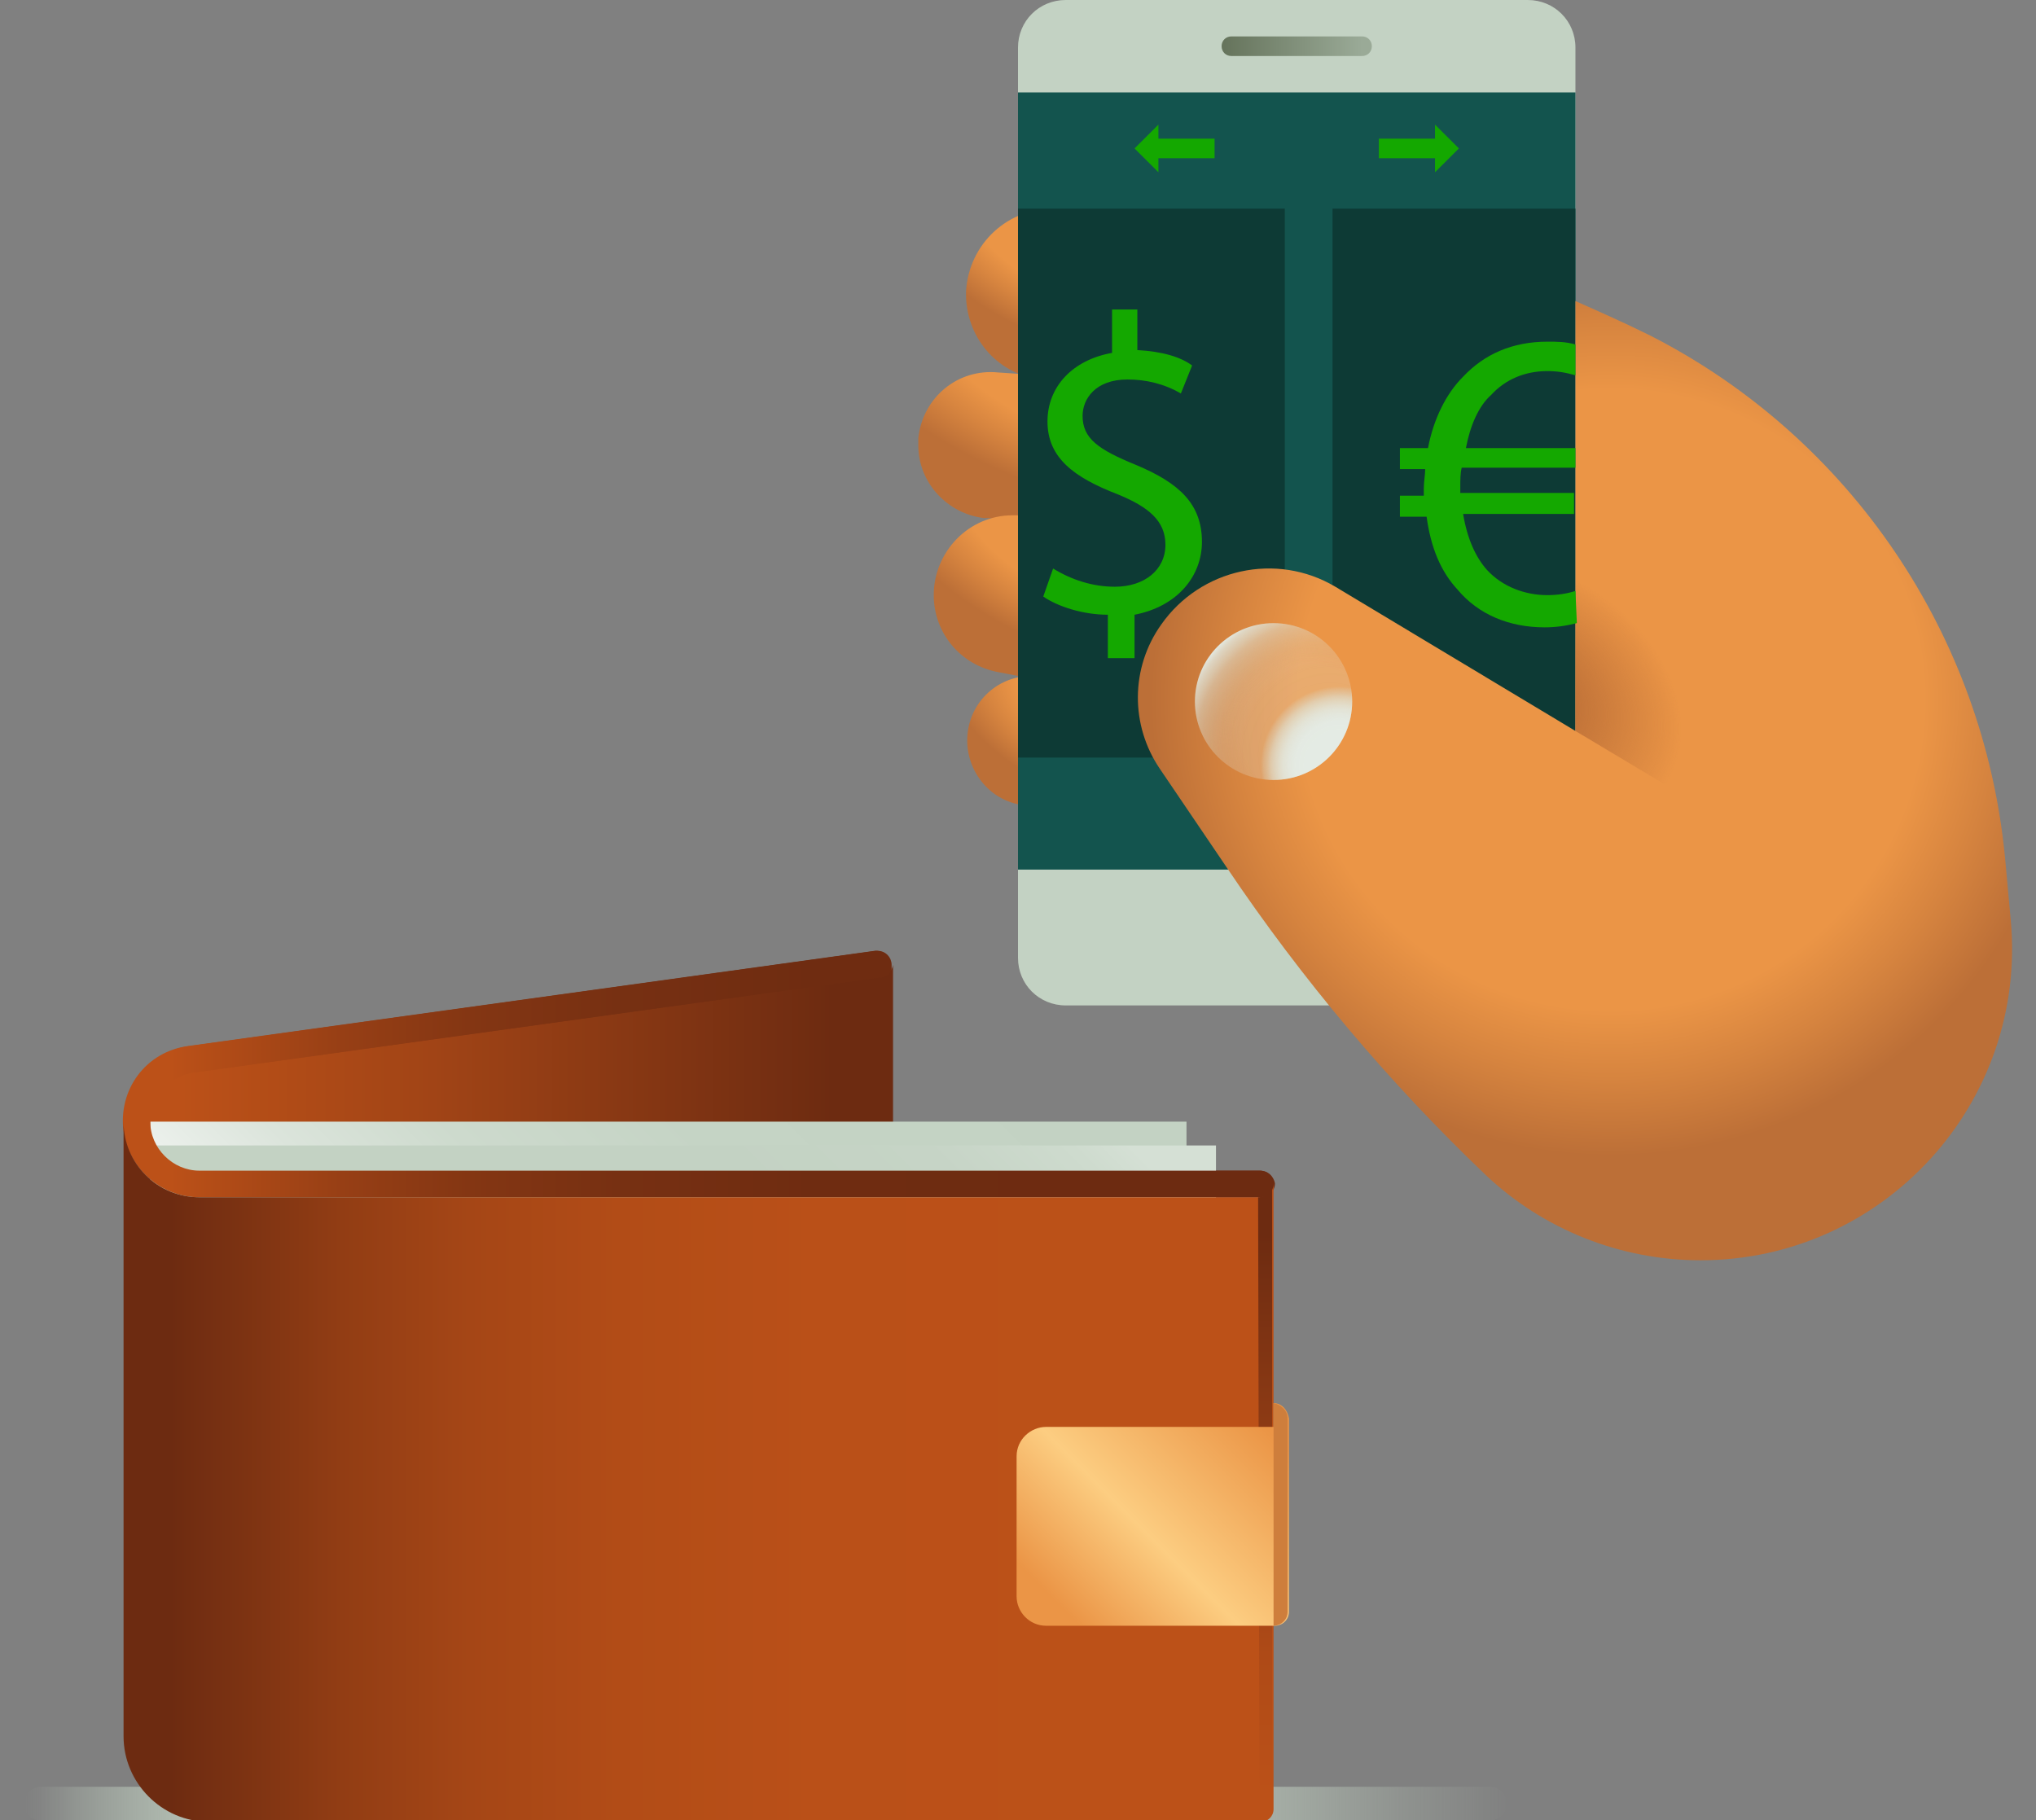 <svg width="293" height="262" viewBox="0 0 293 262" fill="none" xmlns="http://www.w3.org/2000/svg">
<rect x="0" y="0" width="293" height="262" fill="#808080" stroke="none"/>
<g clip-path="url(#clip0_182_1283)">
<path d="M5.86 257.163H214.395C215.81 257.163 216.82 258.171 216.82 259.582C216.82 260.992 215.81 262 214.395 262H5.86C4.445 262 3.435 260.992 3.435 259.582C3.435 258.372 4.445 257.163 5.86 257.163Z" fill="url(#paint0_linear_182_1283)"/>
<path d="M181.256 168.486H128.314V138.86C128.314 137.852 127.505 136.845 126.293 136.845H126.091L27.279 150.549C21.217 151.355 17.176 156.797 17.984 162.843C18.792 168.285 23.44 172.315 28.896 172.315H181.458C182.468 172.315 183.479 171.509 183.479 170.3C183.277 169.292 182.468 168.486 181.256 168.486Z" fill="url(#paint1_linear_182_1283)"/>
<path d="M126.697 140.674L27.885 154.379C24.45 154.782 21.823 157.805 21.823 161.432C21.823 165.262 25.056 168.486 28.896 168.486H128.516V138.86C128.314 139.868 127.707 140.674 126.697 140.674Z" fill="url(#paint2_linear_182_1283)"/>
<path d="M170.748 161.432H21.621V182.191H170.748V161.432Z" fill="url(#paint3_linear_182_1283)"/>
<path d="M174.991 164.859H21.621V185.617H174.991V164.859Z" fill="url(#paint4_linear_182_1283)"/>
<path d="M181.256 168.486H28.694C24.854 168.486 21.621 165.262 21.621 161.432C21.621 158.006 24.248 154.983 27.683 154.379L126.495 140.674C127.505 140.472 128.112 139.666 128.112 138.86C128.112 137.852 127.303 136.845 126.091 136.845H125.889L27.077 150.549C21.015 151.355 16.974 156.797 17.782 162.843C18.59 168.285 23.238 172.315 28.694 172.315H181.256C182.266 172.315 183.276 171.509 183.276 170.3C183.276 169.292 182.468 168.486 181.256 168.486Z" fill="url(#paint5_linear_182_1283)"/>
<path d="M181.256 172.315H28.694C22.631 172.315 17.782 167.479 17.782 161.432V249.908C17.782 256.559 23.238 262.202 30.108 262.202H181.458C182.468 262.202 183.276 261.395 183.276 260.388V170.3C183.276 171.509 182.468 172.315 181.256 172.315Z" fill="url(#paint6_linear_182_1283)"/>
<path d="M181.256 262C182.266 262 183.074 261.194 183.074 260.186V170.3C183.074 171.308 182.266 172.315 181.054 172.315L181.256 262Z" fill="url(#paint7_linear_182_1283)"/>
<path d="M183.276 201.942V205.368H150.541C148.319 205.368 146.298 207.182 146.298 209.6V229.754C146.298 231.971 148.116 233.986 150.541 233.986H183.479C184.489 233.986 185.499 233.18 185.499 231.971V204.159C185.297 202.949 184.489 201.942 183.276 201.942Z" fill="url(#paint8_linear_182_1283)"/>
<path d="M183.276 233.986C184.287 233.986 185.297 233.18 185.297 231.971V204.159C185.297 202.949 184.287 202.143 183.276 201.942V233.986Z" fill="#CE7E3C"/>
<path d="M211.768 70.337C190.955 61.469 169.131 55.826 146.702 53.811L143.671 53.609C137.811 53.005 132.759 57.237 132.153 63.082C132.153 63.485 132.153 63.686 132.153 64.089C132.153 69.531 136.396 73.965 141.65 74.569H142.256C163.069 76.383 183.478 81.019 202.877 88.274H203.079" fill="url(#paint9_radial_182_1283)"/>
<path d="M190.955 105.808L143.671 96.739C138.215 95.731 134.375 91.096 134.375 85.654C134.375 79.406 139.427 74.166 145.691 74.166C145.893 74.166 146.095 74.166 146.298 74.166C158.826 74.771 171.354 76.383 183.68 79.205L203.483 83.639" fill="url(#paint10_radial_182_1283)"/>
<path d="M195.804 134.829L191.965 132.411C178.426 123.745 163.271 118.102 147.308 115.885C142.256 115.28 138.821 110.645 139.225 105.808C139.629 100.568 144.277 96.739 149.531 97.343H149.733C156.401 98.149 162.867 98.955 169.535 100.165L191.763 103.994" fill="url(#paint11_radial_182_1283)"/>
<path d="M226.721 43.331C209.141 35.874 190.348 31.642 171.354 30.835L151.955 30.029C145.085 29.828 139.427 35.068 139.023 41.92C139.023 42.122 139.023 42.525 139.023 42.726C139.225 48.974 143.873 54.012 149.935 54.617L158.22 55.625C180.245 58.245 201.664 64.291 221.669 73.763" fill="url(#paint12_radial_182_1283)"/>
<path d="M219.851 144.705H153.37C149.531 144.705 146.5 141.682 146.5 137.852V6.852C146.5 3.023 149.531 0 153.37 0H219.851C223.69 0 226.721 3.023 226.721 6.852V137.852C226.721 141.682 223.69 144.705 219.851 144.705Z" fill="url(#paint13_linear_182_1283)"/>
<path d="M226.721 13.302H146.5V125.155H226.721V13.302Z" fill="#13544E"/>
<path d="M184.893 30.029H146.5V109.032H184.893V30.029Z" fill="#0D3A35"/>
<path d="M226.721 30.029H191.763V109.032H226.721V30.029Z" fill="#0D3A35"/>
<path d="M159.432 94.723V88.475C155.795 88.475 152.157 87.266 150.137 85.855L151.551 81.825C154.178 83.437 157.209 84.445 160.442 84.445C164.686 84.445 167.717 82.026 167.717 78.398C167.717 74.972 165.292 72.957 160.846 71.143C154.582 68.725 150.743 65.903 150.743 60.663C150.743 55.625 154.38 51.795 160.038 50.788V44.54H163.675V50.385C167.313 50.586 169.939 51.392 171.556 52.602L169.939 56.632C167.515 55.222 164.888 54.617 162.261 54.617C157.613 54.617 155.795 57.438 155.795 59.857C155.795 63.082 158.017 64.694 163.473 66.911C169.737 69.531 172.971 72.554 172.971 77.995C172.971 82.832 169.535 87.266 163.271 88.475V94.723H159.432Z" fill="#14A800"/>
<path d="M226.721 105.203V43.331C230.358 44.943 233.996 46.555 237.633 48.369C266.327 63.082 285.523 91.499 288.554 123.543L289.363 132.411C291.787 158.611 271.176 181.385 244.705 181.385C233.187 181.385 222.074 176.951 213.789 169.091C199.846 155.789 187.318 140.875 176.608 124.954L166.909 110.645C162.665 104.397 162.665 96.134 167.111 89.886C172.769 81.825 183.68 79.406 192.167 84.445L226.721 105.203Z" fill="url(#paint14_radial_182_1283)"/>
<path d="M226.721 77.794V105.203L234.804 110.04L245.918 116.691V96.739C245.918 86.46 237.431 77.794 226.721 77.794Z" fill="url(#paint15_radial_182_1283)"/>
<path d="M177.214 8.062H196.007C196.815 8.062 197.421 7.457 197.421 6.651C197.421 5.845 196.815 5.24 196.007 5.24H177.214C176.406 5.24 175.8 5.845 175.8 6.651C175.8 7.457 176.406 8.062 177.214 8.062Z" fill="url(#paint16_linear_182_1283)"/>
<path d="M226.721 85.049C225.509 85.452 224.094 85.654 222.68 85.654C219.447 85.654 216.213 84.445 213.991 82.026C212.374 80.212 211.162 77.592 210.556 73.965H226.519V70.942H210.151V69.934C210.151 69.128 210.151 68.12 210.353 67.314H226.721V64.492H210.96C211.566 61.268 212.778 58.446 214.597 56.834C216.618 54.617 219.447 53.408 222.68 53.408C224.094 53.408 225.307 53.609 226.721 54.012V49.578C225.307 49.175 224.094 49.175 222.68 49.175C217.628 49.175 213.587 50.989 210.556 54.214C208.131 56.632 206.312 60.26 205.504 64.492H201.462V67.515H205.1C205.1 68.322 204.898 69.329 204.898 70.337V71.344H201.462V74.368H205.302C205.908 78.802 207.322 82.228 209.747 84.848C212.778 88.475 217.224 90.289 222.276 90.289C223.892 90.289 225.307 90.088 226.923 89.684L226.721 85.049Z" fill="#14A800"/>
<path d="M174.789 19.952H166.707V17.937L163.271 21.363L166.707 24.789V22.774H174.789V19.952Z" fill="#14A800"/>
<path d="M198.432 19.952H206.514V17.937L209.95 21.363L206.514 24.789V22.774H198.432V19.952Z" fill="#14A800"/>
<g opacity="0.5">
<path opacity="0.5" d="M183.276 112.257C189.526 112.257 194.592 107.204 194.592 100.971C194.592 94.738 189.526 89.685 183.276 89.685C177.027 89.685 171.96 94.738 171.96 100.971C171.96 107.204 177.027 112.257 183.276 112.257Z" fill="url(#paint17_radial_182_1283)"/>
</g>
<path d="M183.276 112.257C189.526 112.257 194.592 107.204 194.592 100.971C194.592 94.738 189.526 89.685 183.276 89.685C177.027 89.685 171.96 94.738 171.96 100.971C171.96 107.204 177.027 112.257 183.276 112.257Z" fill="url(#paint18_radial_182_1283)"/>
<path d="M183.276 112.257C189.526 112.257 194.592 107.204 194.592 100.971C194.592 94.738 189.526 89.685 183.276 89.685C177.027 89.685 171.96 94.738 171.96 100.971C171.96 107.204 177.027 112.257 183.276 112.257Z" fill="url(#paint19_radial_182_1283)"/>
<path d="M192.572 107.42C188.934 112.459 181.66 113.466 176.608 109.839C171.759 106.211 170.546 99.359 173.981 94.32C170.142 99.359 171.152 106.412 176.204 110.242C181.256 114.071 188.328 113.063 192.168 108.025C192.37 107.622 192.572 107.622 192.572 107.42Z" fill="url(#paint20_radial_182_1283)"/>
</g>
<defs>
<linearGradient id="paint0_linear_182_1283" x1="3.44" y1="259.608" x2="216.794" y2="259.608" gradientUnits="userSpaceOnUse">
<stop stop-color="#C3D2C3" stop-opacity="0"/>
<stop offset="0.01" stop-color="#C3D2C3" stop-opacity="0.05"/>
<stop offset="0.04" stop-color="#C3D2C3" stop-opacity="0.3"/>
<stop offset="0.07" stop-color="#C3D2C3" stop-opacity="0.51"/>
<stop offset="0.1" stop-color="#C3D2C3" stop-opacity="0.69"/>
<stop offset="0.13" stop-color="#C3D2C3" stop-opacity="0.83"/>
<stop offset="0.16" stop-color="#C3D2C3" stop-opacity="0.92"/>
<stop offset="0.2" stop-color="#C3D2C3" stop-opacity="0.98"/>
<stop offset="0.23" stop-color="#C3D2C3"/>
<stop offset="0.3" stop-color="#C3D2C3"/>
<stop offset="0.72" stop-color="#C3D2C3"/>
<stop offset="0.78" stop-color="#C3D2C3" stop-opacity="0.78"/>
<stop offset="0.93" stop-color="#C3D2C3" stop-opacity="0.23"/>
<stop offset="1" stop-color="#C3D2C3" stop-opacity="0.01"/>
</linearGradient>
<linearGradient id="paint1_linear_182_1283" x1="17.826" y1="154.609" x2="183.245" y2="154.609" gradientUnits="userSpaceOnUse">
<stop offset="0.04" stop-color="#BC5118"/>
<stop offset="0.09" stop-color="#B04B17"/>
<stop offset="0.19" stop-color="#973F15"/>
<stop offset="0.3" stop-color="#843613"/>
<stop offset="0.43" stop-color="#773012"/>
<stop offset="0.6" stop-color="#6F2C11"/>
<stop offset="0.92" stop-color="#6D2B11"/>
</linearGradient>
<linearGradient id="paint2_linear_182_1283" x1="21.708" y1="153.643" x2="128.358" y2="153.643" gradientUnits="userSpaceOnUse">
<stop offset="0.04" stop-color="#BC5118"/>
<stop offset="0.38" stop-color="#A14416"/>
<stop offset="0.92" stop-color="#6D2B11"/>
</linearGradient>
<linearGradient id="paint3_linear_182_1283" x1="53.799" y1="214.174" x2="138.578" y2="129.172" gradientUnits="userSpaceOnUse">
<stop stop-color="white"/>
<stop offset="0.09" stop-color="#EEF2EE"/>
<stop offset="0.22" stop-color="#DBE4DB"/>
<stop offset="0.37" stop-color="#CDDACD"/>
<stop offset="0.57" stop-color="#C5D4C5"/>
<stop offset="0.93" stop-color="#C3D2C3"/>
</linearGradient>
<linearGradient id="paint4_linear_182_1283" x1="54.829" y1="218.73" x2="141.658" y2="131.67" gradientUnits="userSpaceOnUse">
<stop offset="0.58" stop-color="#C3D2C3"/>
<stop offset="0.76" stop-color="#C6D4C6"/>
<stop offset="0.88" stop-color="#CEDBCE"/>
<stop offset="0.93" stop-color="#D5E0D5"/>
</linearGradient>
<linearGradient id="paint5_linear_182_1283" x1="17.825" y1="154.607" x2="183.244" y2="154.607" gradientUnits="userSpaceOnUse">
<stop offset="0.04" stop-color="#BC5118"/>
<stop offset="0.09" stop-color="#B04B17"/>
<stop offset="0.19" stop-color="#973F15"/>
<stop offset="0.3" stop-color="#843613"/>
<stop offset="0.43" stop-color="#773012"/>
<stop offset="0.6" stop-color="#6F2C11"/>
<stop offset="0.92" stop-color="#6D2B11"/>
</linearGradient>
<linearGradient id="paint6_linear_182_1283" x1="17.831" y1="211.696" x2="183.251" y2="211.696" gradientUnits="userSpaceOnUse">
<stop offset="0.04" stop-color="#6D2B11"/>
<stop offset="0.09" stop-color="#793112"/>
<stop offset="0.19" stop-color="#923D14"/>
<stop offset="0.3" stop-color="#A54616"/>
<stop offset="0.43" stop-color="#B24C17"/>
<stop offset="0.6" stop-color="#BA5018"/>
<stop offset="0.92" stop-color="#BC5118"/>
</linearGradient>
<linearGradient id="paint7_linear_182_1283" x1="182.283" y1="262" x2="182.283" y2="170.393" gradientUnits="userSpaceOnUse">
<stop offset="0.04" stop-color="#BC5118"/>
<stop offset="0.26" stop-color="#AE4A17"/>
<stop offset="0.65" stop-color="#8A3914"/>
<stop offset="0.92" stop-color="#6D2B11"/>
</linearGradient>
<linearGradient id="paint8_linear_182_1283" x1="150.388" y1="235.651" x2="184.028" y2="201.922" gradientUnits="userSpaceOnUse">
<stop offset="0.1" stop-color="#EB9546"/>
<stop offset="0.44" stop-color="#FCCD81"/>
<stop offset="0.92" stop-color="#EB9546"/>
</linearGradient>
<radialGradient id="paint9_radial_182_1283" cx="0" cy="0" r="1" gradientUnits="userSpaceOnUse" gradientTransform="translate(166.04 48.225) rotate(13.306) scale(49.8 25.627)">
<stop offset="0.68" stop-color="#EB9546"/>
<stop offset="0.83" stop-color="#D6843F"/>
<stop offset="1" stop-color="#BC6F37"/>
</radialGradient>
<radialGradient id="paint10_radial_182_1283" cx="0" cy="0" r="1" gradientUnits="userSpaceOnUse" gradientTransform="translate(163.485 73.171) rotate(17.444) scale(40.364 22.956)">
<stop offset="0.68" stop-color="#EB9546"/>
<stop offset="0.83" stop-color="#D6843F"/>
<stop offset="1" stop-color="#BC6F37"/>
</radialGradient>
<radialGradient id="paint11_radial_182_1283" cx="0" cy="0" r="1" gradientUnits="userSpaceOnUse" gradientTransform="translate(168.978 101.691) rotate(14.205) scale(33.969 17.283)">
<stop offset="0.68" stop-color="#EB9546"/>
<stop offset="0.83" stop-color="#D6843F"/>
<stop offset="1" stop-color="#BC6F37"/>
</radialGradient>
<radialGradient id="paint12_radial_182_1283" cx="0" cy="0" r="1" gradientUnits="userSpaceOnUse" gradientTransform="translate(160.92 30.026) rotate(16.767) scale(34.763 21.005)">
<stop offset="0.68" stop-color="#EB9546"/>
<stop offset="0.83" stop-color="#D6843F"/>
<stop offset="1" stop-color="#BC6F37"/>
</radialGradient>
<linearGradient id="paint13_linear_182_1283" x1="146.515" y1="72.382" x2="226.765" y2="72.382" gradientUnits="userSpaceOnUse">
<stop stop-color="#C3D2C3"/>
<stop offset="0.93" stop-color="#C3D2C3"/>
</linearGradient>
<radialGradient id="paint14_radial_182_1283" cx="0" cy="0" r="1" gradientUnits="userSpaceOnUse" gradientTransform="translate(231.828 100.675) scale(66.094 65.92)">
<stop offset="0.68" stop-color="#EB9546"/>
<stop offset="0.83" stop-color="#D6843F"/>
<stop offset="1" stop-color="#BC6F37"/>
</radialGradient>
<radialGradient id="paint15_radial_182_1283" cx="0" cy="0" r="1" gradientUnits="userSpaceOnUse" gradientTransform="translate(218.648 100.285) rotate(29.387) scale(24.61 18.678)">
<stop offset="0.21" stop-color="#BC6F37"/>
<stop offset="0.33" stop-color="#BC6F37" stop-opacity="0.89"/>
<stop offset="0.56" stop-color="#BC6F37" stop-opacity="0.6"/>
<stop offset="0.9" stop-color="#BC6F37" stop-opacity="0.15"/>
<stop offset="1" stop-color="#BC6F37" stop-opacity="0"/>
</radialGradient>
<linearGradient id="paint16_linear_182_1283" x1="175.783" y1="6.629" x2="197.496" y2="6.629" gradientUnits="userSpaceOnUse">
<stop stop-color="#65735B"/>
<stop offset="0.93" stop-color="#9AAA97"/>
</linearGradient>
<radialGradient id="paint17_radial_182_1283" cx="0" cy="0" r="1" gradientUnits="userSpaceOnUse" gradientTransform="translate(188.31 105.39) rotate(61.113) scale(22.467 22.498)">
<stop offset="0.43" stop-color="#E4EBE4"/>
<stop offset="0.49" stop-color="#E3EAE3" stop-opacity="0.91"/>
<stop offset="0.64" stop-color="#DFE8DF" stop-opacity="0.68"/>
<stop offset="0.84" stop-color="#DAE4DA" stop-opacity="0.32"/>
<stop offset="1" stop-color="#D5E0D5" stop-opacity="0"/>
</radialGradient>
<radialGradient id="paint18_radial_182_1283" cx="0" cy="0" r="1" gradientUnits="userSpaceOnUse" gradientTransform="translate(191.365 108.553) rotate(61.113) scale(22.467 22.498)">
<stop offset="0.43" stop-color="#D5E0D5" stop-opacity="0"/>
<stop offset="0.56" stop-color="#D5E0D5" stop-opacity="0.01"/>
<stop offset="0.64" stop-color="#D6E1D6" stop-opacity="0.05"/>
<stop offset="0.71" stop-color="#D7E1D7" stop-opacity="0.11"/>
<stop offset="0.76" stop-color="#D8E2D8" stop-opacity="0.19"/>
<stop offset="0.82" stop-color="#DAE3DA" stop-opacity="0.31"/>
<stop offset="0.87" stop-color="#DCE5DC" stop-opacity="0.44"/>
<stop offset="0.91" stop-color="#DEE7DE" stop-opacity="0.61"/>
<stop offset="0.96" stop-color="#E1E9E1" stop-opacity="0.79"/>
<stop offset="1" stop-color="#E4EBE4"/>
</radialGradient>
<radialGradient id="paint19_radial_182_1283" cx="0" cy="0" r="1" gradientUnits="userSpaceOnUse" gradientTransform="translate(192.766 110.128) rotate(61.113) scale(11.338 11.354)">
<stop offset="0.43" stop-color="#E4EBE4"/>
<stop offset="0.56" stop-color="#E4EBE4" stop-opacity="0.99"/>
<stop offset="0.64" stop-color="#E3EAE3" stop-opacity="0.95"/>
<stop offset="0.71" stop-color="#E2EAE2" stop-opacity="0.89"/>
<stop offset="0.76" stop-color="#E1E9E1" stop-opacity="0.81"/>
<stop offset="0.82" stop-color="#DFE8DF" stop-opacity="0.69"/>
<stop offset="0.87" stop-color="#DDE6DD" stop-opacity="0.56"/>
<stop offset="0.91" stop-color="#DBE4DB" stop-opacity="0.39"/>
<stop offset="0.96" stop-color="#D8E2D8" stop-opacity="0.21"/>
<stop offset="1" stop-color="#D5E0D5" stop-opacity="0"/>
</radialGradient>
<radialGradient id="paint20_radial_182_1283" cx="0" cy="0" r="1" gradientUnits="userSpaceOnUse" gradientTransform="translate(232.772 77.119) scale(17.033 16.988)">
<stop offset="0.43" stop-color="#E4EBE4"/>
<stop offset="0.49" stop-color="#E3EAE3" stop-opacity="0.91"/>
<stop offset="0.64" stop-color="#DFE8DF" stop-opacity="0.68"/>
<stop offset="0.84" stop-color="#DAE4DA" stop-opacity="0.32"/>
<stop offset="1" stop-color="#D5E0D5" stop-opacity="0"/>
</radialGradient>
<clipPath id="clip0_182_1283">
<rect width="293" height="262" fill="white"/>
</clipPath>
</defs>
</svg>
